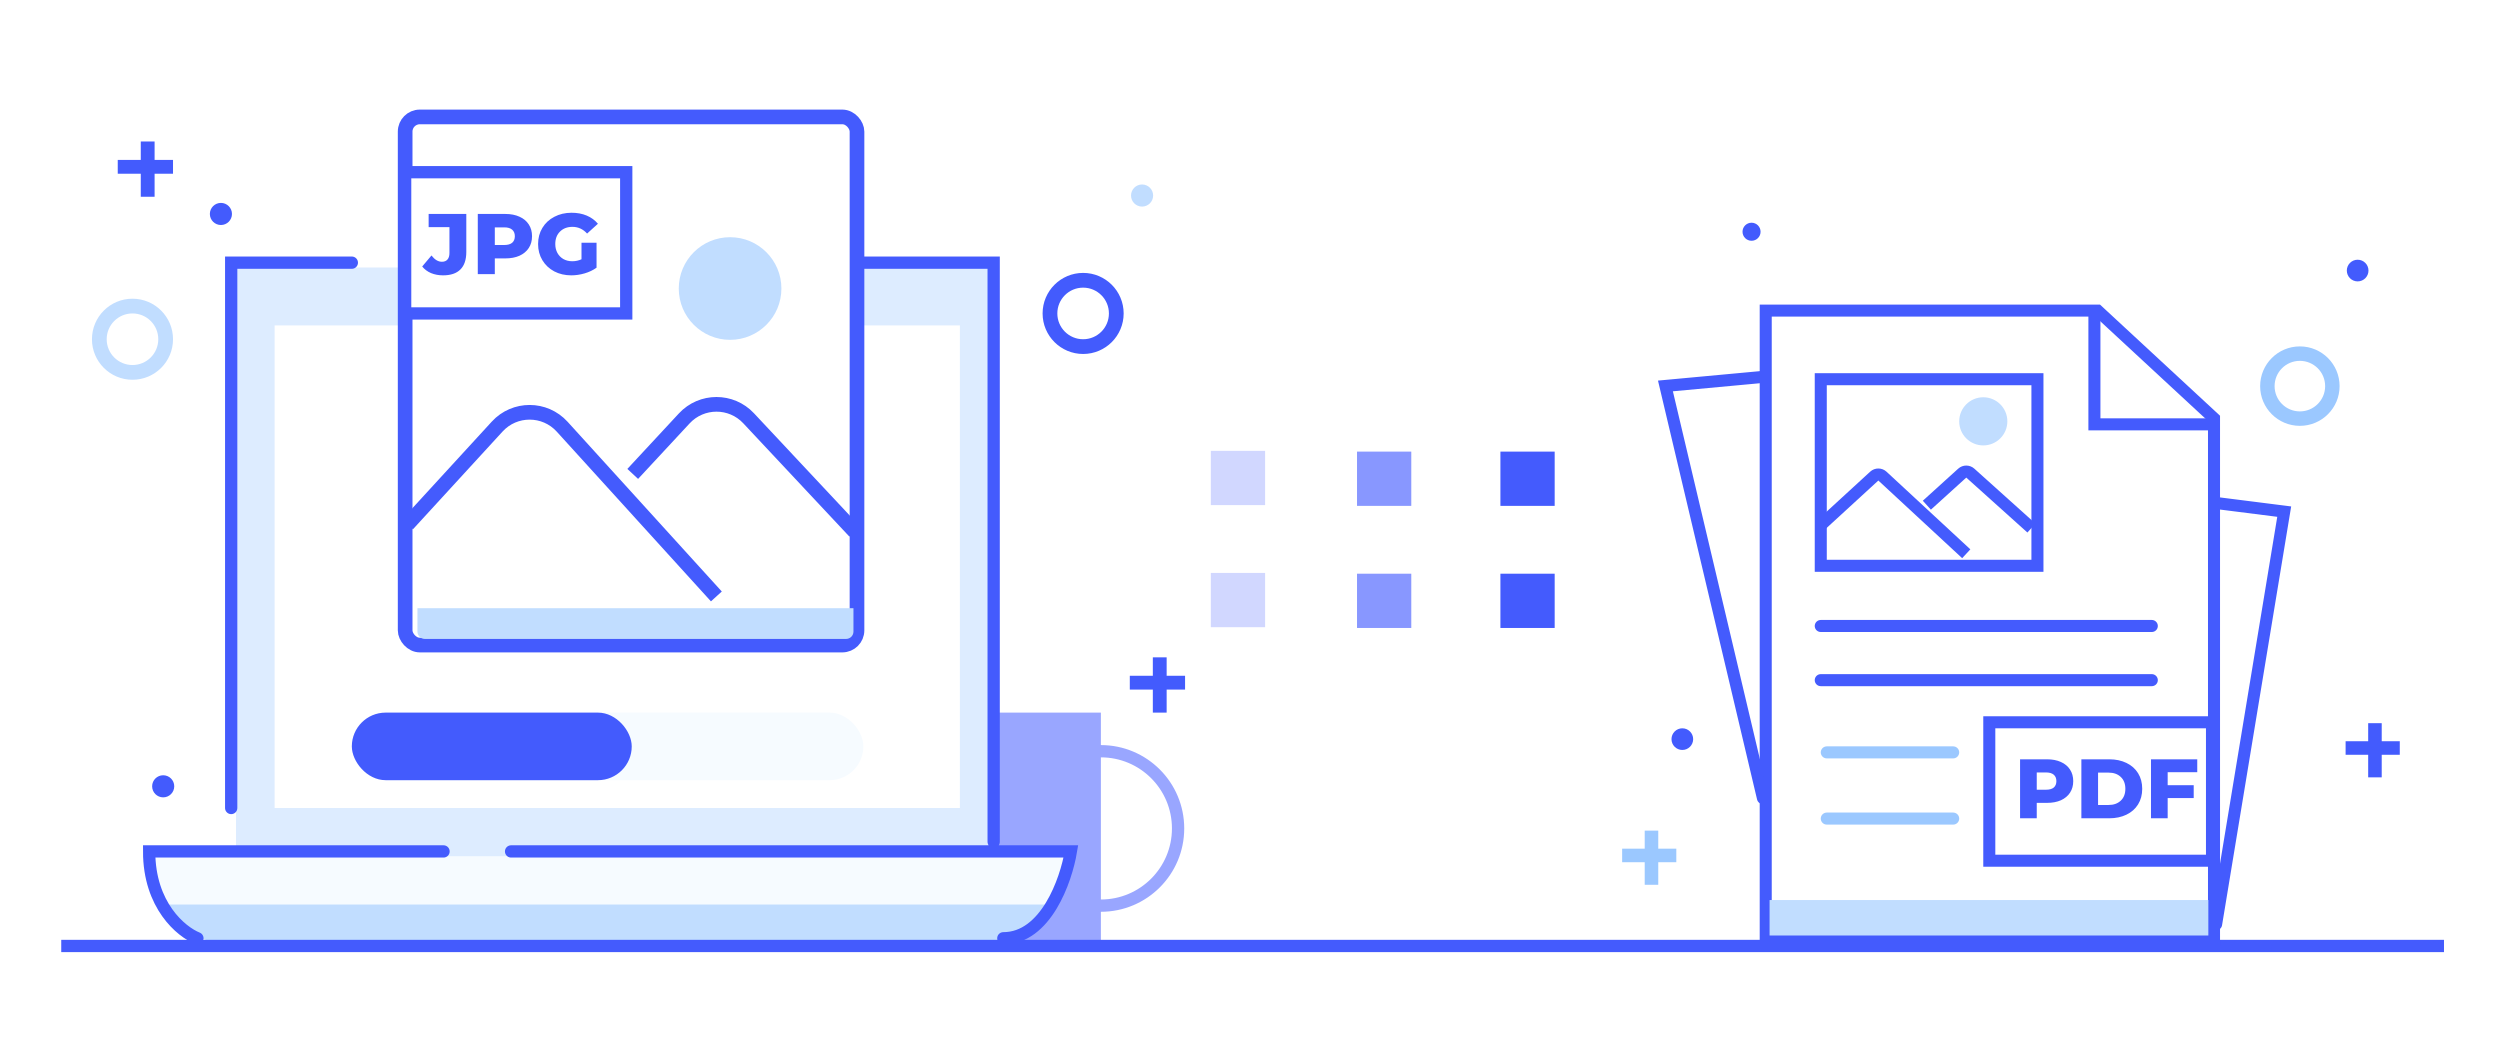 <svg width="449" height="187" viewBox="0 0 449 187" fill="none" xmlns="http://www.w3.org/2000/svg">
<rect width="449" height="187" fill="white"/>
<rect x="166.515" y="127.985" width="31.202" height="41.603" fill="#99A6FF"/>
<path fill-rule="evenodd" clip-rule="evenodd" d="M197.717 136.022C190.667 136.022 184.952 141.737 184.952 148.787C184.952 155.836 190.667 161.551 197.717 161.551C204.767 161.551 210.481 155.836 210.481 148.787C210.481 141.737 204.767 136.022 197.717 136.022ZM182.746 148.787C182.746 140.519 189.449 133.816 197.717 133.816C205.985 133.816 212.687 140.519 212.687 148.787C212.687 157.055 205.985 163.757 197.717 163.757C189.449 163.757 182.746 157.055 182.746 148.787Z" fill="#99A6FF"/>
<path d="M26.786 153.783H191.464C191.464 162.399 184.48 169.384 175.863 169.384H42.387C33.771 169.384 26.786 162.399 26.786 153.783Z" fill="#F6FBFF"/>
<path d="M28.52 162.45H187.997C186.979 166.525 183.317 169.384 179.117 169.384H41.03C35.944 169.384 31.216 166.764 28.52 162.45Z" fill="#C1DDFF"/>
<path d="M42.388 48.042H177.597V153.783H42.388V48.042Z" fill="#DDECFF"/>
<path d="M41.521 145.116V47.176H63.189M154.195 47.176H178.463V151.183M35.454 168.517C32.565 167.362 26.786 162.624 26.786 152.916C34.414 152.916 65.211 152.916 79.657 152.916M91.791 152.916H192.331C191.464 158.117 187.824 168.517 180.197 168.517" stroke="#445BFD" stroke-width="2.206" stroke-linecap="round"/>
<line x1="11" y1="169.897" x2="438.941" y2="169.897" stroke="#445BFD" stroke-width="2.206"/>
<rect x="49.321" y="58.443" width="123.075" height="86.673" fill="white"/>
<rect x="63.189" y="127.985" width="91.873" height="12.134" rx="6.067" fill="#F6FBFF"/>
<rect x="63.189" y="127.985" width="50.27" height="12.134" rx="6.067" fill="#435BFD"/>
<rect x="217.466" y="80.971" width="9.746" height="9.746" fill="#D1D7FF"/>
<rect x="217.466" y="102.899" width="9.746" height="9.746" fill="#D1D7FF"/>
<rect x="243.721" y="81.109" width="9.746" height="9.746" fill="#8897FF"/>
<rect x="243.721" y="103.037" width="9.746" height="9.746" fill="#8897FF"/>
<rect x="269.474" y="81.109" width="9.746" height="9.746" fill="#445BFD"/>
<rect x="269.474" y="103.037" width="9.746" height="9.746" fill="#445BFD"/>
<path fill-rule="evenodd" clip-rule="evenodd" d="M16.515 60.927C16.515 56.907 19.774 53.648 23.794 53.648C27.815 53.648 31.074 56.907 31.074 60.927C31.074 64.947 27.815 68.206 23.794 68.206C19.774 68.206 16.515 64.947 16.515 60.927ZM23.794 56.294C21.236 56.294 19.162 58.368 19.162 60.927C19.162 63.485 21.236 65.559 23.794 65.559C26.353 65.559 28.427 63.485 28.427 60.927C28.427 58.368 26.353 56.294 23.794 56.294Z" fill="#C1DDFF"/>
<path fill-rule="evenodd" clip-rule="evenodd" d="M194.53 62.25C197.819 62.25 200.485 59.584 200.485 56.294C200.485 53.005 197.819 50.338 194.53 50.338C191.24 50.338 188.574 53.005 188.574 56.294C188.574 59.584 191.24 62.25 194.53 62.25Z" stroke="#435BFD" stroke-width="2.647"/>
<path fill-rule="evenodd" clip-rule="evenodd" d="M39.676 40.412C40.773 40.412 41.662 39.523 41.662 38.426C41.662 37.33 40.773 36.441 39.676 36.441C38.58 36.441 37.691 37.33 37.691 38.426C37.691 39.523 38.58 40.412 39.676 40.412Z" fill="#435BFD"/>
<path fill-rule="evenodd" clip-rule="evenodd" d="M205.118 37.103C206.214 37.103 207.103 36.214 207.103 35.118C207.103 34.021 206.214 33.132 205.118 33.132C204.021 33.132 203.133 34.021 203.133 35.118C203.133 36.214 204.021 37.103 205.118 37.103Z" fill="#C1DDFF"/>
<path fill-rule="evenodd" clip-rule="evenodd" d="M29.309 143.206C30.405 143.206 31.294 142.317 31.294 141.221C31.294 140.124 30.405 139.236 29.309 139.236C28.213 139.236 27.324 140.124 27.324 141.221C27.324 142.317 28.213 143.206 29.309 143.206Z" fill="#435BFD"/>
<path fill-rule="evenodd" clip-rule="evenodd" d="M31.073 31.202L21.147 31.202V28.721L31.073 28.721V31.202Z" fill="#435BFD"/>
<path fill-rule="evenodd" clip-rule="evenodd" d="M25.283 35.338L25.283 25.412L27.765 25.412L27.765 35.338L25.283 35.338Z" fill="#435BFD"/>
<path fill-rule="evenodd" clip-rule="evenodd" d="M207.048 123.849V127.985H209.53V123.849H212.838V121.368H209.53V118.059L207.048 118.059V121.368H202.912V123.849H207.048Z" fill="#435BFD"/>
<rect x="72.765" y="21" width="81.152" height="94.853" rx="2.633" fill="white" stroke="#445BFD" stroke-width="2.633"/>
<path d="M73.188 94.176L89.296 76.609C92.436 73.184 97.841 73.197 100.966 76.636L128.66 107.12M113.636 85.115L122.895 75.144C126.012 71.787 131.32 71.776 134.451 75.12L153.507 95.47" stroke="#445BFD" stroke-width="2.633"/>
<circle cx="131.123" cy="51.818" r="9.217" fill="#C1DDFF"/>
<path d="M74.971 109.235H153.28V113.433C153.28 114.161 152.69 114.75 151.963 114.75H76.287C75.56 114.75 74.971 114.161 74.971 113.433V109.235Z" fill="#C1DDFF"/>
<rect x="72.765" y="30.927" width="39.706" height="25.368" fill="white" stroke="#445BFD" stroke-width="2.206"/>
<path d="M79.578 49.452C78.786 49.452 78.065 49.318 77.417 49.05C76.768 48.772 76.238 48.376 75.826 47.861L77.494 45.885C78.07 46.636 78.693 47.012 79.362 47.012C79.805 47.012 80.139 46.878 80.366 46.61C80.603 46.343 80.721 45.952 80.721 45.437V40.789H76.984V38.426H83.748V45.252C83.748 46.651 83.392 47.702 82.682 48.401C81.982 49.102 80.948 49.452 79.578 49.452ZM90.752 38.426C91.73 38.426 92.579 38.591 93.3 38.921C94.021 39.24 94.576 39.703 94.968 40.31C95.359 40.907 95.554 41.613 95.554 42.426C95.554 43.239 95.359 43.944 94.968 44.541C94.576 45.138 94.021 45.602 93.3 45.931C92.579 46.25 91.73 46.41 90.752 46.41H88.868V49.235H85.811V38.426H90.752ZM90.567 44.001C91.195 44.001 91.668 43.867 91.987 43.599C92.307 43.321 92.466 42.93 92.466 42.426C92.466 41.921 92.307 41.53 91.987 41.252C91.668 40.974 91.195 40.835 90.567 40.835H88.868V44.001H90.567ZM104.438 43.599H107.14V48.077C106.522 48.52 105.812 48.86 105.009 49.096C104.206 49.333 103.403 49.452 102.6 49.452C101.468 49.452 100.449 49.215 99.543 48.741C98.637 48.257 97.927 47.588 97.412 46.734C96.897 45.88 96.64 44.912 96.64 43.831C96.64 42.75 96.897 41.782 97.412 40.928C97.927 40.074 98.642 39.41 99.558 38.936C100.475 38.452 101.509 38.21 102.662 38.21C103.671 38.21 104.577 38.38 105.38 38.72C106.183 39.06 106.852 39.549 107.387 40.187L105.441 41.947C104.711 41.144 103.836 40.743 102.816 40.743C101.89 40.743 101.144 41.026 100.577 41.592C100.011 42.148 99.728 42.894 99.728 43.831C99.728 44.428 99.857 44.963 100.114 45.437C100.372 45.9 100.732 46.266 101.195 46.533C101.658 46.791 102.189 46.919 102.786 46.919C103.372 46.919 103.923 46.801 104.438 46.564V43.599Z" fill="#445BFD"/>
<path d="M317.124 168.812H397.636V112.298V75.139L376.734 55.785H361.832H346.929H332.027H317.124V168.812Z" fill="white" stroke="#445BFD" stroke-width="2.162"/>
<path d="M316.266 67.725L299.112 69.316L316.623 143.341" stroke="#445BFD" stroke-width="2.162" stroke-linecap="round"/>
<path d="M398.371 90.382L410.245 91.887L398.014 165.998" stroke="#445BFD" stroke-width="2.162" stroke-linecap="round"/>
<path d="M317.817 161.648H396.617V168.016H317.817L317.817 161.648Z" fill="#C1DDFF"/>
<line x1="328.09" y1="147.017" x2="350.791" y2="147.017" stroke="#9BC8FF" stroke-width="2.162" stroke-linecap="round"/>
<path d="M328.09 135.127H350.791" stroke="#9BC8FF" stroke-width="2.162" stroke-linecap="round"/>
<path d="M327.009 112.426H386.464" stroke="#445BFD" stroke-width="2.162" stroke-linecap="round"/>
<path d="M327.009 122.155H386.464" stroke="#445BFD" stroke-width="2.162" stroke-linecap="round"/>
<path d="M367.647 136.371C368.605 136.371 369.437 136.532 370.144 136.855C370.85 137.168 371.395 137.622 371.778 138.217C372.161 138.802 372.353 139.494 372.353 140.291C372.353 141.088 372.161 141.779 371.778 142.364C371.395 142.949 370.85 143.403 370.144 143.726C369.437 144.039 368.605 144.195 367.647 144.195H365.8V146.965H362.804V136.371H367.647ZM367.465 141.834C368.08 141.834 368.545 141.703 368.857 141.441C369.17 141.168 369.326 140.785 369.326 140.291C369.326 139.796 369.17 139.413 368.857 139.14C368.545 138.868 368.08 138.732 367.465 138.732H365.8V141.834H367.465ZM373.814 136.371H378.823C379.984 136.371 381.013 136.588 381.911 137.022C382.809 137.456 383.505 138.071 383.999 138.868C384.494 139.665 384.741 140.598 384.741 141.668C384.741 142.737 384.494 143.67 383.999 144.468C383.505 145.265 382.809 145.88 381.911 146.314C381.013 146.748 379.984 146.965 378.823 146.965H373.814V136.371ZM378.702 144.573C379.61 144.573 380.337 144.316 380.882 143.802C381.437 143.287 381.714 142.576 381.714 141.668C381.714 140.76 381.437 140.048 380.882 139.534C380.337 139.019 379.61 138.762 378.702 138.762H376.811V144.573H378.702ZM389.314 138.686V141.017H393.99V143.332H389.314V146.965H386.317V136.371H394.626V138.686H389.314Z" fill="#445BFD"/>
<rect x="357.277" y="129.722" width="39.996" height="24.863" stroke="#445BFD" stroke-width="2.162"/>
<path fill-rule="evenodd" clip-rule="evenodd" d="M405.921 69.348C405.921 65.408 409.115 62.213 413.056 62.213C416.996 62.213 420.19 65.408 420.19 69.348C420.19 73.288 416.996 76.482 413.056 76.482C409.115 76.482 405.921 73.288 405.921 69.348ZM413.056 64.808C410.548 64.808 408.516 66.84 408.516 69.348C408.516 71.855 410.548 73.888 413.056 73.888C415.563 73.888 417.596 71.855 417.596 69.348C417.596 66.84 415.563 64.808 413.056 64.808Z" fill="#9BC8FF"/>
<path fill-rule="evenodd" clip-rule="evenodd" d="M302.147 134.694C303.221 134.694 304.092 133.823 304.092 132.749C304.092 131.674 303.221 130.803 302.147 130.803C301.072 130.803 300.201 131.674 300.201 132.749C300.201 133.823 301.072 134.694 302.147 134.694Z" fill="#435BFD"/>
<path fill-rule="evenodd" clip-rule="evenodd" d="M314.578 43.243C315.474 43.243 316.199 42.517 316.199 41.621C316.199 40.726 315.474 40 314.578 40C313.683 40 312.957 40.726 312.957 41.621C312.957 42.517 313.683 43.243 314.578 43.243Z" fill="#435BFD"/>
<path fill-rule="evenodd" clip-rule="evenodd" d="M423.433 50.539C424.508 50.539 425.379 49.668 425.379 48.593C425.379 47.518 424.508 46.647 423.433 46.647C422.359 46.647 421.488 47.518 421.488 48.593C421.488 49.668 422.359 50.539 423.433 50.539Z" fill="#435BFD"/>
<path fill-rule="evenodd" clip-rule="evenodd" d="M301.066 154.855H291.337V152.422H301.066V154.855Z" fill="#9BC8FF"/>
<path fill-rule="evenodd" clip-rule="evenodd" d="M295.391 158.908L295.391 149.179L297.823 149.179L297.823 158.908L295.391 158.908Z" fill="#9BC8FF"/>
<path fill-rule="evenodd" clip-rule="evenodd" d="M425.325 135.558V139.612H427.757V135.558H431V133.126H427.757V129.883L425.325 129.883V133.126H421.271V135.558H425.325Z" fill="#435BFD"/>
<rect x="327.009" y="68.106" width="38.915" height="33.511" fill="white" stroke="#445BFD" stroke-width="2.162"/>
<path d="M376.156 55.421L376.156 76.213L397.814 76.213" stroke="#445BFD" stroke-width="2.162"/>
<path d="M327.009 94.324L336.618 85.507C337.033 85.126 337.671 85.128 338.084 85.51L353.14 99.454M346.063 90.733L352.417 84.975C352.828 84.603 353.453 84.602 353.865 84.972L364.844 94.837" stroke="#445BFD" stroke-width="2.162"/>
<circle cx="356.196" cy="75.673" r="4.324" fill="#C1DDFF"/>
</svg>
